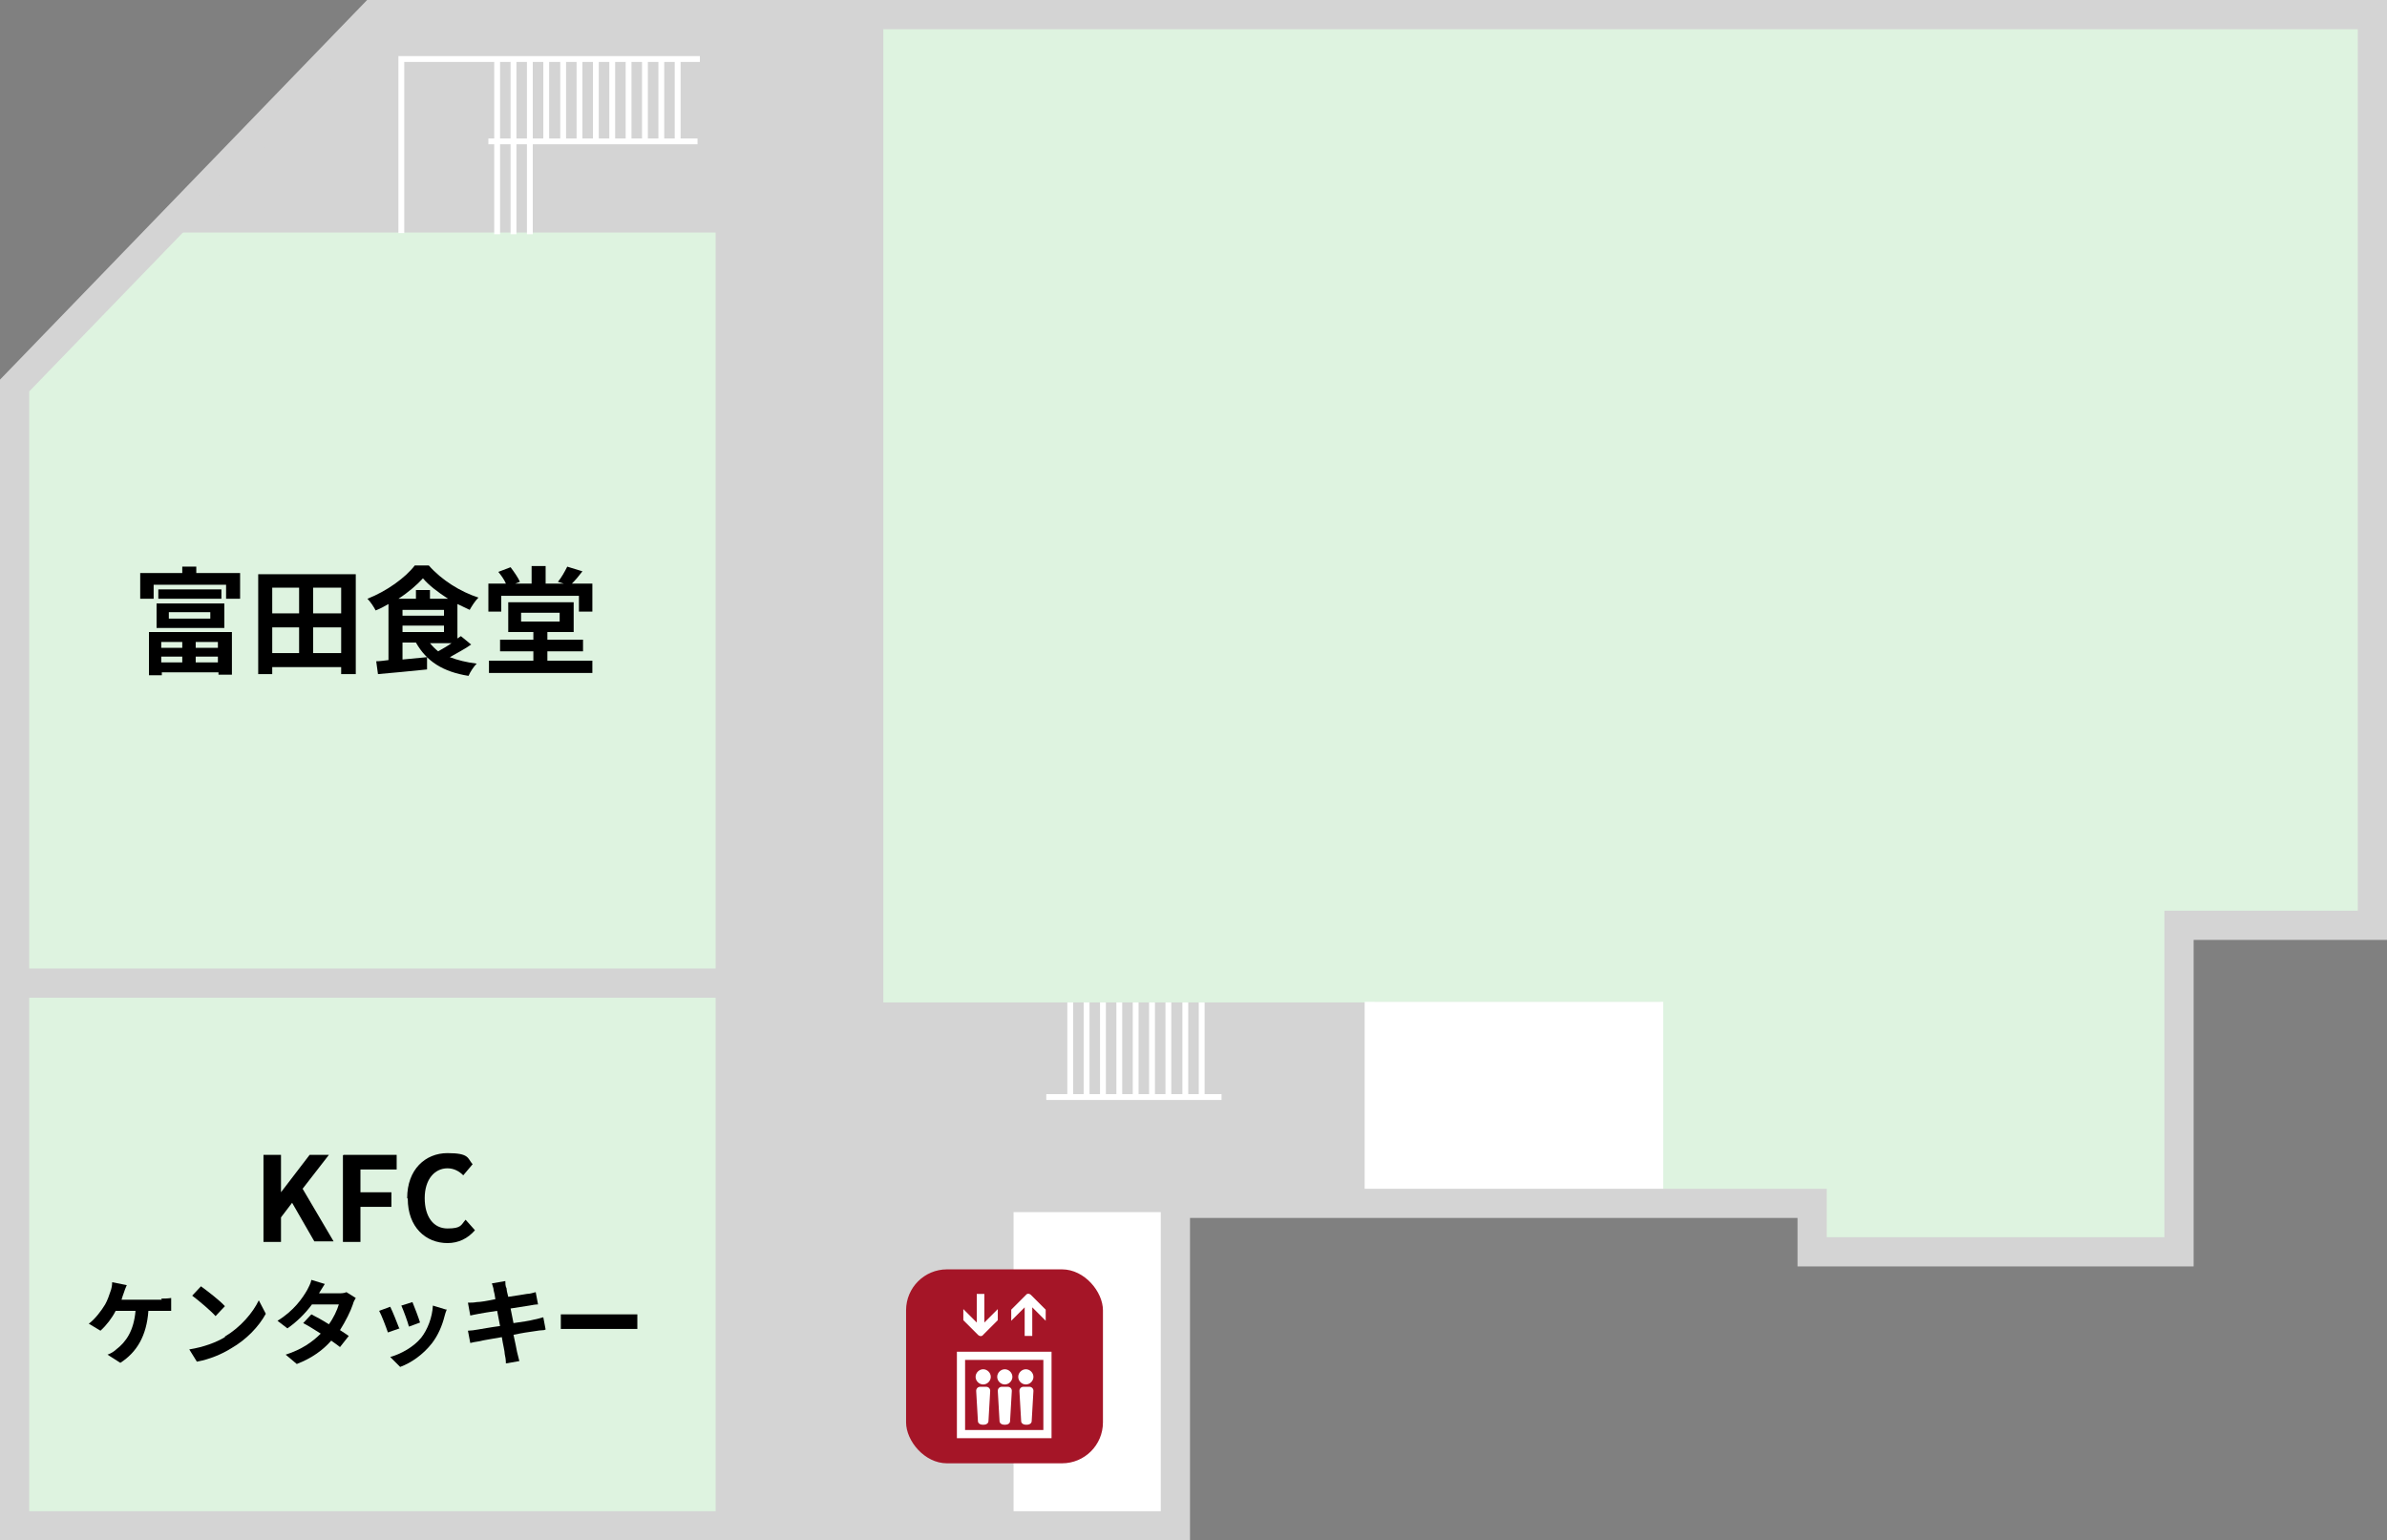 <?xml version="1.0" encoding="UTF-8"?>
<svg id="_レイヤー_2" data-name="レイヤー 2" xmlns="http://www.w3.org/2000/svg" width="408.6" height="263.7" viewBox="0 0 408.6 263.7">
  <rect x="0" y="0" width="408.6" height="263.7" fill="#808080" stroke="none"/>
  <g id="_レイヤー_1-2" data-name="レイヤー 1">
    <g>
      <polygon points="151.8 171.8 151.8 2.8 126.8 2.8 123.8 2.8 63.8 2.8 27.8 39.8 2.8 65.8 2.8 164.8 2.8 260.8 123.8 260.8 134.8 260.8 151.8 260.8 174.8 260.8 174.8 205.8 233.8 205.8 233.8 171.8 151.8 171.8" fill="#d4d4d4" stroke="#d4d4d4" stroke-miterlimit="10" stroke-width="3"/>
      <rect x="172" y="206" width="29.2" height="55.2" fill="#fff" stroke-width="0"/>
      <rect x="2.5" y="168.3" width="120" height="92.9" fill="#def3e0" stroke-width="0"/>
      <polygon points="122.5 168.3 2.5 168.3 2.5 66 27.3 39.8 122.5 39.8 122.5 168.3" fill="#def3e0" stroke-width="0"/>
      <polygon points="405.8 2.2 311.9 2.2 311.9 2.8 151.2 2.8 151.2 171.6 284.3 171.6 284.3 205.7 309.9 205.7 309.9 214 372.6 214 372.6 167.7 372.6 158.1 405.8 158.1 405.8 2.2" fill="#def3e0" stroke-width="0"/>
      <g>
        <rect x="233.6" y="171.5" width="51.1" height="34.5" fill="#fff" stroke-width="0"/>
        <polygon points="2.5 261.2 201.2 261.2 201.2 206 310.2 206 310.2 214.3 373 214.3 373 158.4 406.1 158.4 406.1 2.5 63.9 2.5 2.5 66 2.5 261.2" fill="none" stroke="#d4d4d4" stroke-miterlimit="10" stroke-width="5"/>
        <line x1="201.2" y1="206" x2="161.9" y2="206" fill="none" stroke="#d4d4d4" stroke-miterlimit="10" stroke-width="3"/>
        <line x1="172" y1="206" x2="172" y2="261.2" fill="none" stroke="#d4d4d4" stroke-miterlimit="10" stroke-width="3"/>
        <polyline points="119.8 10.1 68.7 10.1 68.7 39.9" fill="none" stroke="#fff" stroke-miterlimit="10"/>
        <line x1="119.4" y1="24.2" x2="83.6" y2="24.2" fill="none" stroke="#fff" stroke-miterlimit="10"/>
        <line x1="116" y1="10.1" x2="116" y2="24.2" fill="none" stroke="#fff" stroke-miterlimit="10"/>
        <line x1="113.2" y1="10.1" x2="113.2" y2="24.2" fill="none" stroke="#fff" stroke-miterlimit="10"/>
        <line x1="110.4" y1="10.1" x2="110.4" y2="24.2" fill="none" stroke="#fff" stroke-miterlimit="10"/>
        <line x1="107.6" y1="10.1" x2="107.6" y2="24.2" fill="none" stroke="#fff" stroke-miterlimit="10"/>
        <line x1="104.8" y1="10.1" x2="104.8" y2="24.2" fill="none" stroke="#fff" stroke-miterlimit="10"/>
        <line x1="102" y1="10.1" x2="102" y2="24.2" fill="none" stroke="#fff" stroke-miterlimit="10"/>
        <line x1="99.2" y1="10.1" x2="99.2" y2="24.2" fill="none" stroke="#fff" stroke-miterlimit="10"/>
        <line x1="96.4" y1="10.1" x2="96.4" y2="24.2" fill="none" stroke="#fff" stroke-miterlimit="10"/>
        <line x1="93.5" y1="10.1" x2="93.5" y2="24.2" fill="none" stroke="#fff" stroke-miterlimit="10"/>
        <line x1="90.7" y1="10.1" x2="90.7" y2="40.1" fill="none" stroke="#fff" stroke-miterlimit="10"/>
        <line x1="87.9" y1="10.1" x2="87.9" y2="40.1" fill="none" stroke="#fff" stroke-miterlimit="10"/>
        <line x1="85.1" y1="10.1" x2="85.1" y2="40.1" fill="none" stroke="#fff" stroke-miterlimit="10"/>
        <line x1="209.1" y1="187.8" x2="179.1" y2="187.8" fill="none" stroke="#fff" stroke-miterlimit="10"/>
        <line x1="205.7" y1="171.6" x2="205.7" y2="187.8" fill="none" stroke="#fff" stroke-miterlimit="10"/>
        <line x1="202.9" y1="171.6" x2="202.9" y2="187.8" fill="none" stroke="#fff" stroke-miterlimit="10"/>
        <line x1="200" y1="171.6" x2="200" y2="187.8" fill="none" stroke="#fff" stroke-miterlimit="10"/>
        <line x1="197.2" y1="171.6" x2="197.2" y2="187.8" fill="none" stroke="#fff" stroke-miterlimit="10"/>
        <line x1="194.4" y1="171.6" x2="194.4" y2="187.8" fill="none" stroke="#fff" stroke-miterlimit="10"/>
        <line x1="191.6" y1="171.6" x2="191.6" y2="187.8" fill="none" stroke="#fff" stroke-miterlimit="10"/>
        <line x1="188.8" y1="171.6" x2="188.8" y2="187.8" fill="none" stroke="#fff" stroke-miterlimit="10"/>
        <line x1="186" y1="171.6" x2="186" y2="187.8" fill="none" stroke="#fff" stroke-miterlimit="10"/>
        <line x1="183.2" y1="171.6" x2="183.2" y2="187.8" fill="none" stroke="#fff" stroke-miterlimit="10"/>
      </g>
      <g>
        <path d="m45.1,197.7h3v6.4h0l4.9-6.4h3.3l-4.5,5.8,5.3,9h-3.3l-3.8-6.6-1.9,2.5v4.2h-3v-14.8Z" stroke-width="0"/>
        <path d="m58.8,197.7h9.1v2.5h-6.2v3.9h5.3v2.5h-5.3v6h-3v-14.8Z" stroke-width="0"/>
        <path d="m69.7,205.1c0-4.9,3.1-7.7,6.9-7.7s3.4.9,4.3,1.9l-1.6,1.9c-.7-.7-1.6-1.2-2.7-1.2-2.2,0-3.9,1.9-3.9,5.1s1.5,5.2,3.9,5.2,2.3-.6,3.1-1.5l1.6,1.8c-1.2,1.4-2.8,2.2-4.7,2.2-3.7,0-6.8-2.7-6.8-7.6Z" stroke-width="0"/>
      </g>
      <g>
        <path d="m41.1,98.1v4.4h-2.4v-2.4h-12.4v2.4h-2.3v-4.4h7.2v-1.1h2.4v1.1h7.4Zm-15.7,10.1h14.3v7.3h-2.3v-.4h-9.7v.5h-2.2v-7.4Zm1.4-4.9h11.6v4.2h-11.6v-4.2Zm11.1-2.4v1.6h-10.8v-1.6h10.8Zm-10.3,9v1h3.6v-1h-3.6Zm3.6,3.5v-1h-3.6v1h3.6Zm-2.3-7.5h7.1v-1.1h-7.1v1.1Zm8.4,4h-3.8v1h3.8v-1Zm0,3.5v-1h-3.8v1h3.8Z" stroke-width="0"/>
        <path d="m60.9,98.3v17.1h-2.5v-1.2h-11.8v1.2h-2.4v-17.1h16.7Zm-14.3,2.3v4.4h4.6v-4.4h-4.6Zm0,11.2h4.6v-4.4h-4.6v4.4Zm11.8-11.2h-4.8v4.4h4.8v-4.4Zm0,11.2v-4.4h-4.8v4.4h4.8Z" stroke-width="0"/>
        <path d="m80.7,110.3c-1.1.8-2.5,1.5-3.7,2.2,1.3.5,2.9.9,4.6,1.1-.5.5-1.1,1.4-1.4,2.1-4.4-.7-7.2-2.5-9-5.7h-2.3v2.9l4.2-.4v2.1c-2.9.3-6.1.6-8.4.8l-.3-2.2c.6,0,1.3-.1,2.1-.2v-9.6c-.7.4-1.4.8-2.2,1.1-.3-.6-.9-1.5-1.4-2,3.3-1.3,6.5-3.6,8.1-5.7h2.4c2.2,2.5,5.4,4.5,8.5,5.5-.6.6-1.1,1.4-1.5,2.1-.7-.3-1.4-.7-2.1-1v5.9c.2-.1.4-.3.6-.4l1.7,1.4Zm-4-7.8c-1.7-1.1-3.3-2.3-4.3-3.5-1,1.1-2.5,2.4-4.2,3.5h3v-1.5h2.4v1.5h3Zm-7.8,2.9h7.1v-1h-7.1v1Zm0,2.8h7.1v-1.1h-7.1v1.1Zm4.7,1.9c.4.5.9,1,1.4,1.4.7-.4,1.6-.9,2.3-1.4h-3.8Z" stroke-width="0"/>
        <path d="m101.4,99.9v4.8h-2.3v-2.7h-13.3v2.7h-2.2v-4.8h3c-.3-.7-.8-1.4-1.3-2l2.1-.8c.6.8,1.3,1.8,1.6,2.5l-.8.3h2.8v-3h2.4v3h3.1l-1-.3c.6-.7,1.2-1.8,1.6-2.6l2.6.8c-.6.8-1.2,1.5-1.8,2.1h3.3Zm-7.7,13.2h7.7v2.1h-17.7v-2.1h7.6v-1.6h-5.7v-2h5.7v-1.3h-4.3v-5.1h11.2v5.1h-4.5v1.3h6.1v2h-6.1v1.6Zm-4.5-6.7h6.6v-1.5h-6.6v1.5Z" stroke-width="0"/>
      </g>
      <g>
        <path d="m27.6,222.3c.4,0,1.1,0,1.7-.1v2.2c-.6,0-1.3,0-1.7,0h-2.2c-.3,4.3-2,7.1-4.8,8.9l-2.2-1.4c.6-.2,1.2-.6,1.5-.9,1.7-1.3,3-3.2,3.3-6.6h-3.4c-.6,1.2-1.6,2.5-2.6,3.4l-2-1.2c1.1-.8,2.2-2.3,2.8-3.3.4-.7.7-1.6.9-2.2.2-.5.3-1.1.3-1.6l2.5.5c-.2.4-.4,1-.5,1.3-.1.3-.3.8-.4,1.2h6.9Z" stroke-width="0"/>
        <path d="m38.5,228.8c2.7-1.6,4.8-4.1,5.8-6.2l1.2,2.3c-1.2,2.2-3.3,4.4-5.9,5.9-1.6,1-3.7,1.9-5.9,2.3l-1.3-2.1c2.5-.4,4.6-1.2,6.1-2.1Zm0-5.2l-1.6,1.7c-.8-.9-2.8-2.6-4-3.5l1.5-1.6c1.1.8,3.2,2.4,4.1,3.4Z" stroke-width="0"/>
        <path d="m60.9,222.2c-.2.3-.4.7-.5,1.1-.4,1.2-1.2,2.8-2.2,4.4.6.4,1.1.7,1.5,1l-1.5,1.9c-.4-.3-.9-.7-1.5-1.1-1.4,1.6-3.3,3-5.9,4l-1.9-1.6c2.8-.9,4.6-2.2,6-3.6-1.1-.7-2.2-1.4-3-1.8l1.4-1.5c.8.4,1.9,1,3,1.7.8-1.1,1.4-2.4,1.7-3.4h-4.6c-1.1,1.5-2.6,3-4.2,4.1l-1.7-1.3c2.8-1.7,4.3-3.9,5.1-5.3.2-.4.6-1.1.7-1.7l2.3.7c-.4.6-.8,1.3-1,1.6h0s3.3,0,3.3,0c.5,0,1,0,1.4-.2l1.6,1Z" stroke-width="0"/>
        <path d="m68.4,227.4l-2,.7c-.3-.9-1.1-3-1.5-3.7l1.9-.7c.4.8,1.2,2.8,1.5,3.6Zm8.1-3.3c-.2.5-.3.8-.4,1.2-.4,1.6-1.1,3.3-2.2,4.7-1.5,1.9-3.5,3.3-5.4,4l-1.7-1.7c1.8-.5,4-1.7,5.3-3.3,1.1-1.4,1.9-3.5,2-5.5l2.3.7Zm-4.6,2.3l-1.9.7c-.2-.8-.9-2.7-1.3-3.6l1.9-.6c.3.7,1.1,2.8,1.3,3.5Z" stroke-width="0"/>
        <path d="m93.1,227.7c-.4,0-1.1.1-1.7.2-.8.1-2.1.3-3.5.6.3,1.3.5,2.4.6,2.9.1.5.3,1.1.4,1.6l-2.3.4c0-.6-.1-1.2-.2-1.6,0-.5-.3-1.6-.5-2.9-1.6.3-3.1.5-3.8.7-.7.1-1.2.2-1.6.3l-.4-2.1c.4,0,1.2-.1,1.7-.2.7-.1,2.2-.4,3.8-.6l-.5-2.6c-1.4.2-2.6.4-3.1.5-.6.1-1,.2-1.5.3l-.4-2.2c.5,0,1,0,1.5-.1.6,0,1.8-.2,3.2-.5-.1-.7-.2-1.2-.3-1.5,0-.4-.2-.8-.3-1.2l2.3-.4c0,.3,0,.9.2,1.2,0,.2.1.8.3,1.5,1.4-.2,2.6-.4,3.2-.5.5,0,1.1-.2,1.5-.3l.4,2.1c-.4,0-1,.1-1.5.2l-3.2.5.5,2.5c1.4-.2,2.8-.4,3.5-.6.6-.1,1.2-.3,1.6-.4l.4,2.1Z" stroke-width="0"/>
        <path d="m96,225c.6,0,1.7,0,2.6,0h8.6c.7,0,1.5,0,1.9,0v2.5c-.4,0-1.2,0-1.9,0h-8.6c-.9,0-2,0-2.6,0v-2.5Z" stroke-width="0"/>
      </g>
      <g>
        <rect x="155.1" y="217.3" width="33.7" height="33.2" rx="7" ry="7" fill="#a51527" stroke-width="0"/>
        <g>
          <path d="m168.7,237.4h-.9c-.4,0-.7.3-.7.7l.3,5.2s0,.6.9.6.9-.6.9-.6l.3-5.2c0-.4-.3-.7-.7-.7Z" fill="#fff" stroke-width="0"/>
          <path d="m168.3,237c.7,0,1.3-.6,1.3-1.3s-.6-1.3-1.3-1.3-1.3.6-1.3,1.3.6,1.3,1.3,1.3Z" fill="#fff" stroke-width="0"/>
          <path d="m172.4,237.4h-.9c-.4,0-.7.3-.7.7l.3,5.2s0,.6.9.6.9-.6.9-.6l.3-5.2c0-.4-.3-.7-.7-.7Z" fill="#fff" stroke-width="0"/>
          <path d="m172,237c.7,0,1.3-.6,1.3-1.3s-.6-1.3-1.3-1.3-1.3.6-1.3,1.3.6,1.3,1.3,1.3Z" fill="#fff" stroke-width="0"/>
          <path d="m176.1,237.4h-.9c-.4,0-.7.3-.7.7l.3,5.2s0,.6.9.6.9-.6.9-.6l.3-5.2c0-.4-.3-.7-.7-.7Z" fill="#fff" stroke-width="0"/>
          <path d="m175.6,237c.7,0,1.3-.6,1.3-1.3s-.6-1.3-1.3-1.3-1.3.6-1.3,1.3.6,1.3,1.3,1.3Z" fill="#fff" stroke-width="0"/>
          <path d="m163.8,231.4v14.8h16.2v-14.8h-16.2Zm14.8,13.4h-13.4v-12h13.4v12Z" fill="#fff" stroke-width="0"/>
          <path d="m168.3,228.5l2.5-2.5v-1.9l-2.3,2.3v-4.9h-1.3v4.9s-2.3-2.3-2.3-2.3v1.9s2.5,2.5,2.5,2.5c.3.3.7.3.9,0Z" fill="#fff" stroke-width="0"/>
          <path d="m175.4,228.7h1.3v-4.9s2.3,2.3,2.3,2.3v-1.9s-2.5-2.5-2.5-2.5c-.3-.3-.7-.3-.9,0l-2.5,2.5v1.9l2.3-2.3v4.9Z" fill="#fff" stroke-width="0"/>
        </g>
      </g>
      <line x1="2.5" y1="168.3" x2="123.3" y2="168.3" fill="none" stroke="#d4d4d4" stroke-miterlimit="10" stroke-width="5"/>
    </g>
  </g>
</svg>